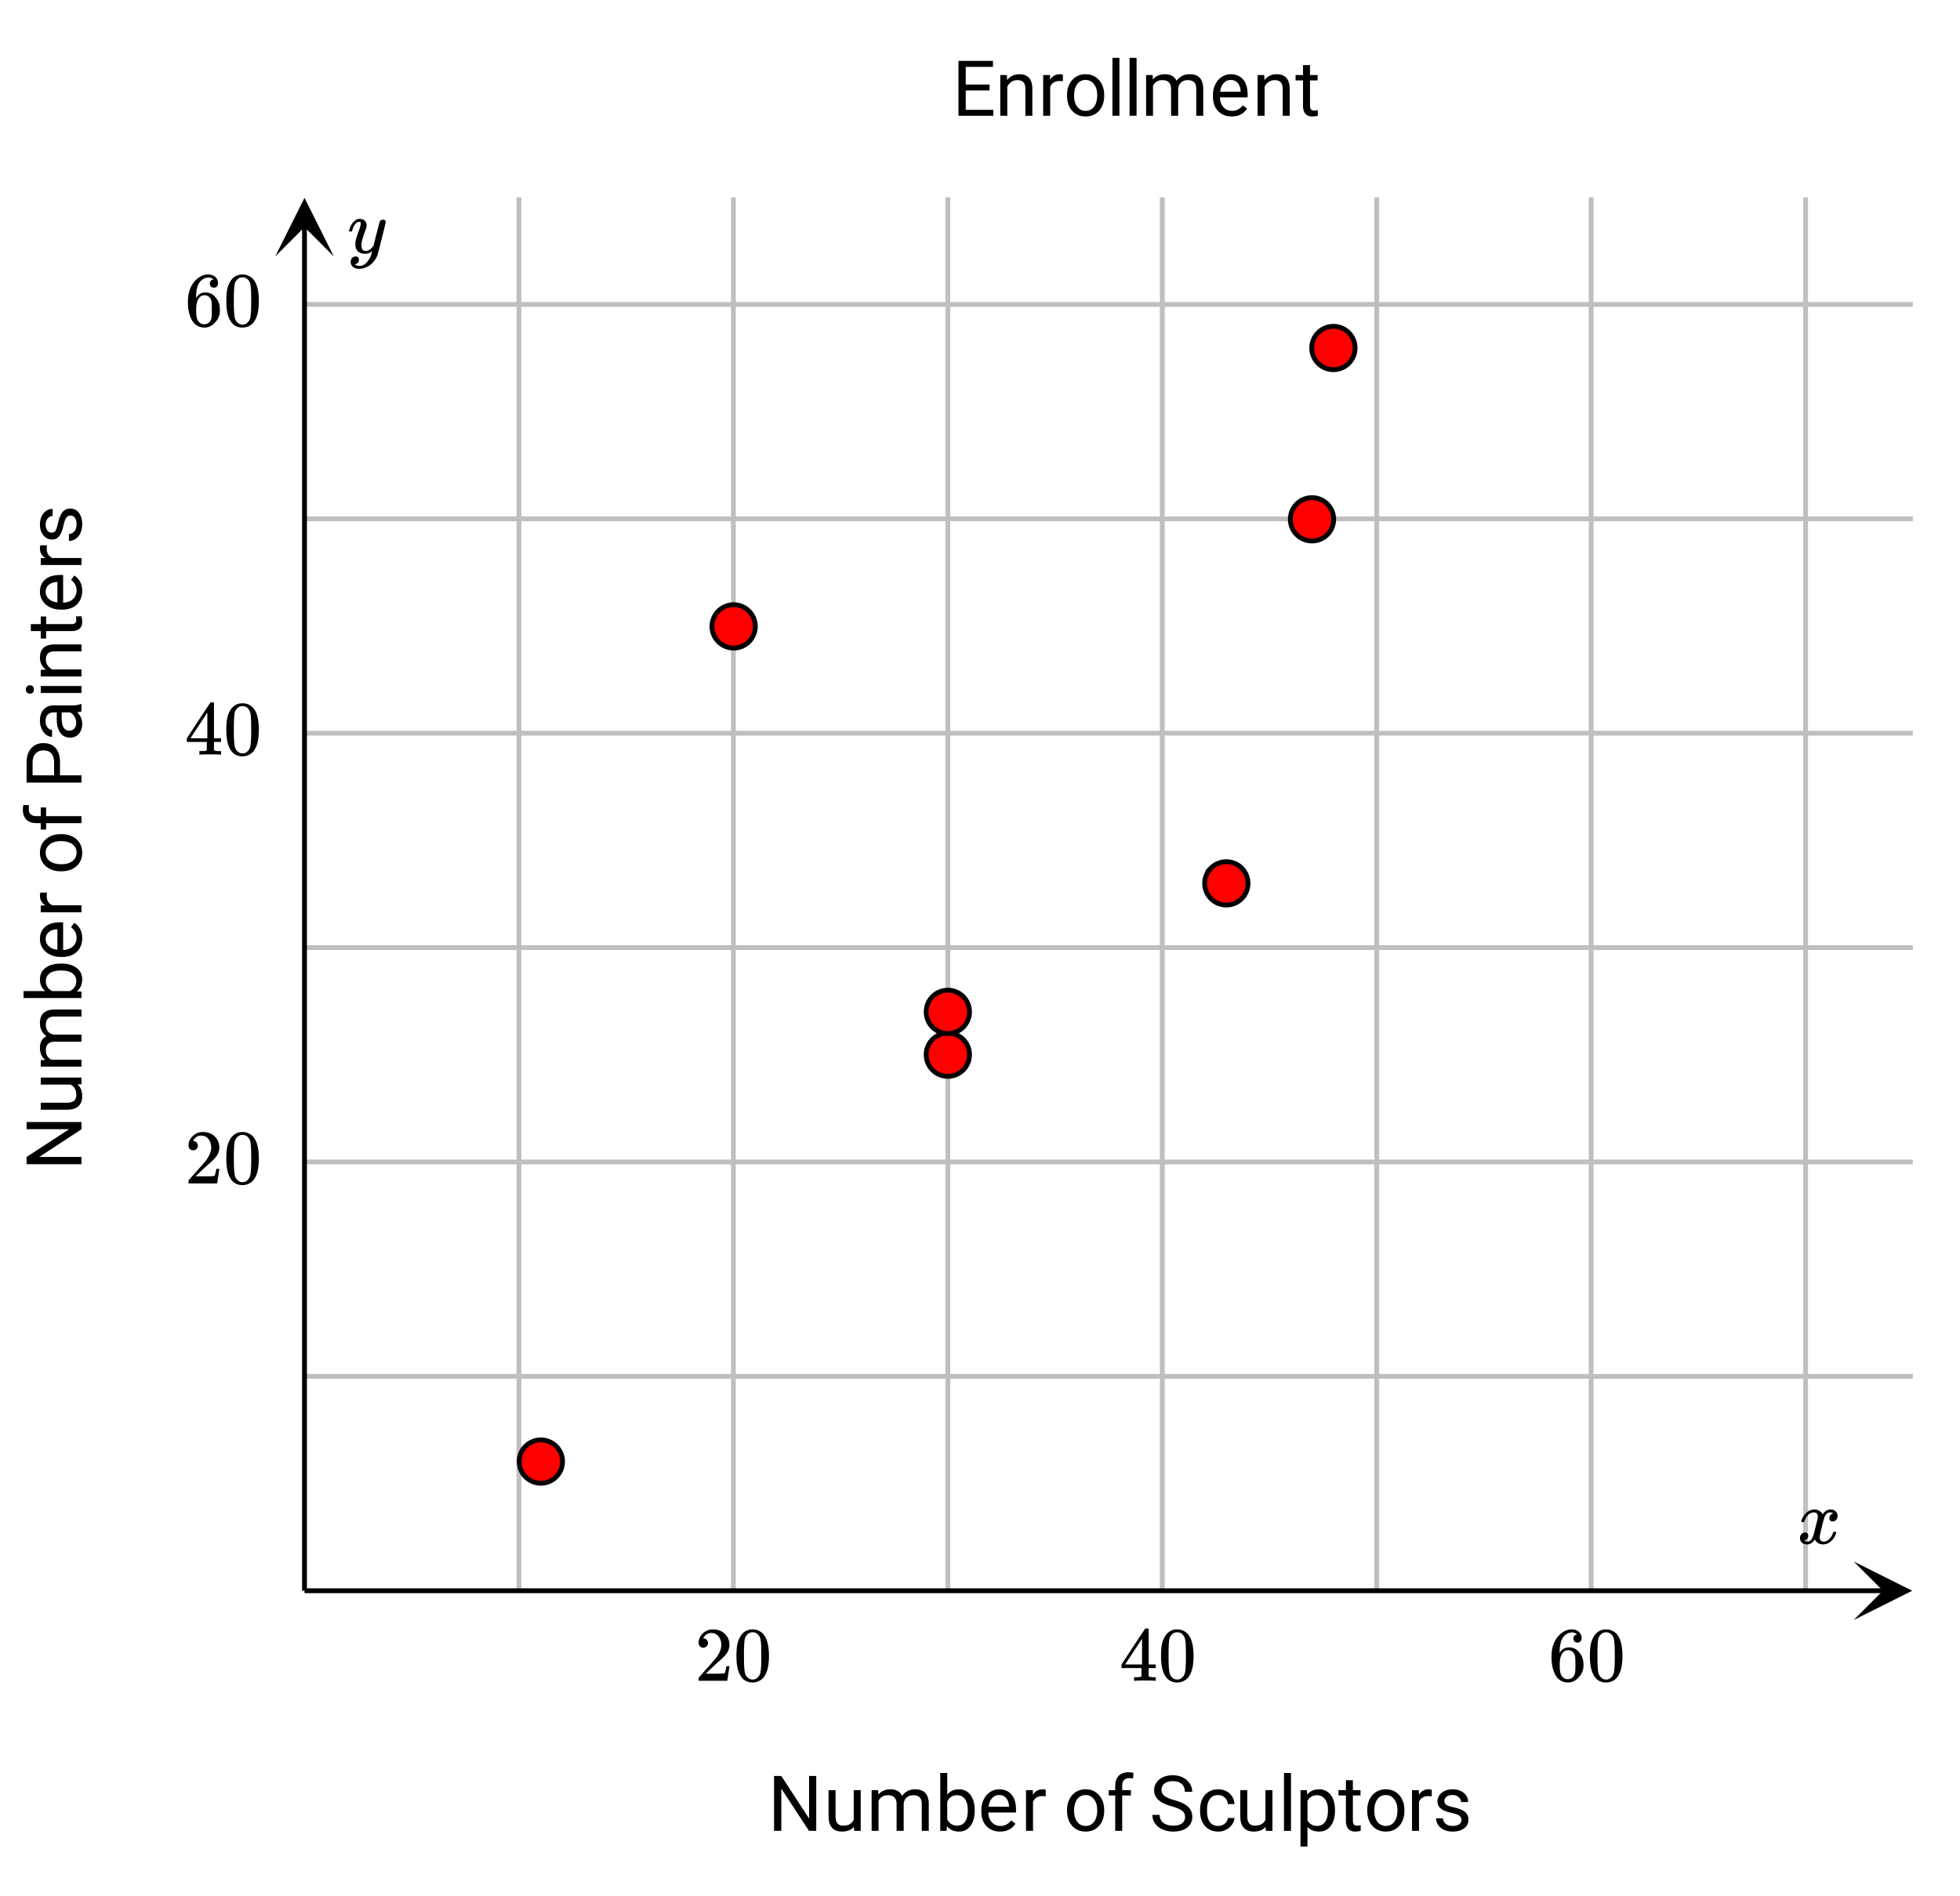 <svg xmlns="http://www.w3.org/2000/svg" xmlns:xlink="http://www.w3.org/1999/xlink" width="456" height="441.28" viewBox="0 0 342 330.96"><defs><symbol overflow="visible" id="d"><path d="M0-8.469v1.266l-7.375 4.828H0v1.266h-9.578v-1.266l7.422-4.844h-7.422v-1.25zm0 0"/></symbol><symbol overflow="visible" id="e"><path d="M-.703-5.313c.555.47.828 1.165.828 2.079 0 .761-.219 1.34-.656 1.734-.438.398-1.086.602-1.953.61H-7.11v-1.22h4.593c1.075 0 1.61-.437 1.61-1.312 0-.937-.344-1.555-1.031-1.86H-7.11V-6.5H0v1.156zm0 0"/></symbol><symbol overflow="visible" id="f"><path d="M-7.11-2.063l.782-.03c-.613-.52-.922-1.223-.922-2.11 0-1 .383-1.676 1.14-2.031a2.81 2.81 0 0 1-.812-.922c-.219-.383-.328-.836-.328-1.36 0-1.55.828-2.343 2.484-2.375H0v1.22h-4.703c-.5 0-.875.116-1.125.343-.258.23-.39.621-.39 1.172 0 .449.136.824.405 1.125.274.304.637.476 1.094.515H0v1.235h-4.656c-1.04 0-1.563.508-1.563 1.515 0 .793.34 1.34 1.016 1.641H0v1.203h-7.11zm0 0"/></symbol><symbol overflow="visible" id="g"><path d="M-3.484-6.938c1.093 0 1.968.25 2.625.75.656.493.984 1.157.984 2 0 .907-.316 1.606-.953 2.094L0-2.03v1.11h-10.11v-1.22h3.782c-.613-.488-.922-1.164-.922-2.03 0-.864.328-1.54.984-2.032.657-.488 1.555-.734 2.688-.734zm-.125 1.204c-.832 0-1.473.164-1.922.484-.457.324-.688.79-.688 1.39 0 .805.375 1.376 1.125 1.72h3.078c.743-.376 1.11-.954 1.11-1.735 0-.582-.223-1.035-.672-1.36-.445-.331-1.125-.5-2.031-.5zm0 0"/></symbol><symbol overflow="visible" id="h"><path d="M.125-3.875c0 .969-.313 1.758-.938 2.36-.632.605-1.484.906-2.546.906h-.22c-.706 0-1.335-.133-1.89-.407-.562-.27-1-.644-1.312-1.125a2.877 2.877 0 0 1-.469-1.578c0-.926.309-1.644.922-2.156.605-.52 1.476-.781 2.61-.781h.515v4.828c.7-.02 1.265-.223 1.703-.61.43-.394.64-.894.64-1.5 0-.425-.085-.789-.265-1.093a2.62 2.62 0 0 0-.703-.782l.578-.75c.918.606 1.375 1.5 1.375 2.688zm-6.375.156c0 .492.184.903.547 1.235.355.336.855.539 1.5.609v-3.563h-.094c-.625.043-1.101.215-1.437.516-.344.293-.516.695-.516 1.203zm0 0"/></symbol><symbol overflow="visible" id="i"><path d="M-6.031-4.36a5.74 5.74 0 0 0-.032.594c0 .805.34 1.344 1.016 1.625H0v1.22h-7.11V-2.11l.813-.016c-.633-.395-.953-.96-.953-1.703 0-.227.031-.406.094-.531zm0 0"/></symbol><symbol overflow="visible" id="k"><path d="M-3.625-.594C-4.32-.594-4.945-.727-5.5-1c-.563-.281-.992-.664-1.297-1.156a3.127 3.127 0 0 1-.453-1.672c0-.969.34-1.75 1.016-2.344.668-.601 1.558-.906 2.671-.906h.079c.699 0 1.324.137 1.875.406.543.262.968.64 1.28 1.14.306.493.454 1.055.454 1.688 0 .969-.332 1.758-1 2.36-.664.593-1.55.89-2.656.89zm.14-1.234c.794 0 1.43-.18 1.907-.547.48-.363.719-.852.719-1.469 0-.613-.239-1.101-.72-1.469-.487-.363-1.171-.546-2.046-.546-.781 0-1.41.187-1.89.562a1.746 1.746 0 0 0-.735 1.469c0 .605.242 1.09.719 1.453.48.367 1.164.547 2.047.547zm0 0"/></symbol><symbol overflow="visible" id="l"><path d="M0-1.516h-6.172V-.39h-.937v-1.125h-.735c-.758 0-1.347-.203-1.765-.609-.414-.414-.625-.992-.625-1.734 0-.282.039-.563.109-.844l.984.078c-.039.2-.062.418-.062.656 0 .399.117.703.344.922.23.211.562.313 1 .313h.75V-4.25h.937v1.516H0zm0 0"/></symbol><symbol overflow="visible" id="m"><path d="M-3.75-2.375H0v1.266h-9.578v-3.532c0-1.05.273-1.875.812-2.468C-8.234-7.703-7.53-8-6.656-8-5.72-8-5-7.707-4.5-7.125c.5.586.75 1.418.75 2.5zm-1.031 0v-2.266c0-.675-.157-1.191-.469-1.546-.32-.364-.785-.547-1.39-.547-.563 0-1.016.183-1.36.546-.344.356-.52.844-.531 1.47v2.343zm0 0"/></symbol><symbol overflow="visible" id="n"><path d="M0-5.313c-.133.075-.383.133-.75.172.586.563.875 1.235.875 2.016 0 .71-.195 1.29-.594 1.734-.394.45-.894.672-1.5.672-.738 0-1.312-.281-1.718-.844-.415-.562-.626-1.351-.626-2.375v-1.187h-.562c-.426 0-.766.133-1.016.39-.25.25-.375.626-.375 1.126 0 .43.11.793.329 1.093.218.293.484.438.796.438V-.86c-.351 0-.695-.125-1.03-.375a2.587 2.587 0 0 1-.782-1.032 3.368 3.368 0 0 1-.297-1.421c0-.82.21-1.461.625-1.922.406-.47.969-.711 1.688-.735h3.28c.65 0 1.165-.082 1.548-.25H0zm-.922 2.016c0-.375-.098-.734-.297-1.078A1.782 1.782 0 0 0-2-5.125h-1.453v.953c0 1.492.437 2.234 1.312 2.234.375 0 .672-.125.891-.375.219-.257.328-.585.328-.984zm0 0"/></symbol><symbol overflow="visible" id="o"><path d="M0-2.25v1.219h-7.11V-2.25zM-9-.922a.741.741 0 0 1-.5-.172c-.133-.125-.203-.304-.203-.547 0-.238.07-.421.203-.546a.716.716 0 0 1 .5-.188c.2 0 .367.063.5.188.125.124.188.308.188.546 0 .243-.063.422-.188.547a.728.728 0 0 1-.5.172zm0 0"/></symbol><symbol overflow="visible" id="p"><path d="M-7.11-2.078l.891-.031c-.687-.54-1.031-1.25-1.031-2.125 0-1.508.852-2.27 2.547-2.282H0v1.22h-4.703c-.52 0-.899.116-1.14.343-.25.23-.376.59-.376 1.078 0 .398.11.746.328 1.047.211.293.48.523.813.687H0v1.22h-7.11zm0 0"/></symbol><symbol overflow="visible" id="q"><path d="M-8.844-2.578h1.735v-1.328h.937v1.328h4.406c.293 0 .512-.055.657-.172.136-.113.203-.316.203-.61a2.88 2.88 0 0 0-.078-.578H0c.082.325.125.637.125.938 0 .543-.16.953-.484 1.234-.332.274-.801.407-1.407.407h-4.406v1.296h-.937v-1.296h-1.735zm0 0"/></symbol><symbol overflow="visible" id="r"><path d="M-1.89-5.063c-.32 0-.57.125-.75.375-.188.243-.348.672-.485 1.297-.133.618-.29 1.106-.469 1.47-.187.355-.406.62-.656.796-.258.168-.563.25-.906.25-.582 0-1.078-.242-1.485-.734-.406-.489-.609-1.118-.609-1.891 0-.8.21-1.453.625-1.953.418-.508.95-.766 1.594-.766v1.235c-.332 0-.617.14-.86.421-.238.282-.359.637-.359 1.063 0 .45.102.797.297 1.047a.89.89 0 0 0 .75.375c.293 0 .516-.113.672-.344.148-.238.289-.66.422-1.265.136-.614.296-1.11.484-1.485s.418-.648.688-.828c.261-.188.585-.281.968-.281.637 0 1.149.258 1.532.765.374.512.562 1.172.562 1.985 0 .562-.102 1.062-.297 1.5A2.397 2.397 0 0 1-1.016-1c-.363.25-.754.375-1.171.375v-1.219c.406-.02.73-.18.968-.484.242-.3.36-.703.36-1.203 0-.469-.094-.836-.282-1.11-.187-.28-.437-.421-.75-.421zm0 0"/></symbol><symbol overflow="visible" id="s"><path d="M8.469 0H7.203L2.375-7.375V0H1.109v-9.578h1.266l4.844 7.422v-7.422h1.25zm0 0"/></symbol><symbol overflow="visible" id="t"><path d="M5.313-.703c-.47.555-1.165.828-2.079.828-.761 0-1.34-.219-1.734-.656C1.102-.97.898-1.617.89-2.484V-7.11h1.22v4.593c0 1.075.437 1.61 1.312 1.61.937 0 1.555-.344 1.86-1.031V-7.11H6.5V0H5.344zm0 0"/></symbol><symbol overflow="visible" id="u"><path d="M2.063-7.11l.03.782c.52-.613 1.223-.922 2.11-.922 1 0 1.676.383 2.031 1.14a2.81 2.81 0 0 1 .922-.812c.383-.219.836-.328 1.36-.328 1.55 0 2.343.828 2.375 2.484V0H9.67v-4.703c0-.5-.116-.875-.343-1.125-.23-.258-.621-.39-1.172-.39-.449 0-.824.136-1.125.405-.304.274-.476.637-.515 1.094V0H5.28v-4.656c0-1.04-.508-1.563-1.515-1.563-.793 0-1.34.34-1.641 1.016V0H.922v-7.11zm0 0"/></symbol><symbol overflow="visible" id="v"><path d="M6.938-3.484c0 1.093-.25 1.968-.75 2.625-.493.656-1.157.984-2 .984-.907 0-1.606-.316-2.094-.953L2.03 0H.921v-10.11h1.22v3.782c.488-.613 1.164-.922 2.03-.922.864 0 1.54.328 2.032.984.488.657.734 1.555.734 2.688zM5.734-3.61c0-.832-.164-1.473-.484-1.922-.324-.457-.79-.688-1.39-.688-.805 0-1.376.375-1.72 1.125v3.078c.376.743.954 1.11 1.735 1.11.582 0 1.035-.223 1.36-.672.331-.445.5-1.125.5-2.031zm0 0"/></symbol><symbol overflow="visible" id="w"><path d="M3.875.125c-.969 0-1.758-.313-2.36-.938C.91-1.445.61-2.296.61-3.358v-.22c0-.706.133-1.335.407-1.89.27-.562.644-1 1.125-1.312a2.877 2.877 0 0 1 1.578-.469c.926 0 1.644.309 2.156.922.52.605.781 1.476.781 2.61v.515H1.828c.02.7.223 1.265.61 1.703.394.43.894.64 1.5.64.425 0 .789-.085 1.093-.265.301-.176.563-.41.782-.703l.75.578C5.957-.332 5.063.125 3.874.125zM3.719-6.25c-.492 0-.903.184-1.235.547-.336.355-.539.855-.609 1.5h3.563v-.094c-.043-.625-.215-1.101-.516-1.437-.293-.344-.695-.516-1.203-.516zm0 0"/></symbol><symbol overflow="visible" id="x"><path d="M4.36-6.031a5.74 5.74 0 0 0-.594-.032c-.805 0-1.344.34-1.625 1.016V0H.92v-7.11H2.11l.016.813c.395-.633.96-.953 1.703-.953.227 0 .406.031.531.094zm0 0"/></symbol><symbol overflow="visible" id="z"><path d="M.594-3.625c0-.695.133-1.32.406-1.875.281-.563.664-.992 1.156-1.297a3.127 3.127 0 0 1 1.672-.453c.969 0 1.75.34 2.344 1.016.601.668.906 1.558.906 2.671v.079c0 .699-.137 1.324-.406 1.875-.262.543-.64.968-1.14 1.28-.493.306-1.055.454-1.688.454-.969 0-1.758-.332-2.36-1-.593-.664-.89-1.55-.89-2.656zm1.234.14c0 .794.18 1.43.547 1.907.363.48.852.719 1.469.719.613 0 1.101-.239 1.469-.72.363-.487.546-1.171.546-2.046 0-.781-.187-1.41-.562-1.89a1.746 1.746 0 0 0-1.469-.735 1.74 1.74 0 0 0-1.453.719c-.367.48-.547 1.164-.547 2.047zm0 0"/></symbol><symbol overflow="visible" id="A"><path d="M1.516 0v-6.172H.39v-.937h1.125v-.735c0-.758.203-1.347.609-1.765.414-.414.992-.625 1.734-.625.282 0 .563.039.844.109l-.078.984c-.2-.039-.418-.062-.656-.062-.399 0-.703.117-.922.344-.211.23-.313.562-.313 1v.75H4.25v.937H2.734V0zm0 0"/></symbol><symbol overflow="visible" id="B"><path d="M3.938-4.266c-1.086-.312-1.876-.691-2.376-1.14a2.209 2.209 0 0 1-.734-1.688c0-.758.3-1.383.906-1.875.602-.488 1.383-.734 2.344-.734.664 0 1.254.133 1.766.39.508.25.906.602 1.187 1.047.29.438.438.922.438 1.454H6.187c0-.57-.183-1.024-.546-1.36-.368-.332-.887-.5-1.563-.5-.617 0-1.101.14-1.453.422-.344.273-.516.652-.516 1.14 0 .387.16.715.485.985.332.273.894.523 1.687.75.801.219 1.426.465 1.875.734.446.274.782.59 1 .954.219.355.328.773.328 1.25 0 .78-.304 1.406-.906 1.874-.605.461-1.414.688-2.422.688-.668 0-1.289-.125-1.86-.375-.562-.25-1-.594-1.312-1.031a2.558 2.558 0 0 1-.453-1.5h1.266c0 .586.21 1.043.64 1.375.426.336 1 .5 1.72.5.663 0 1.175-.133 1.53-.406.352-.27.532-.641.532-1.11 0-.469-.168-.828-.5-1.078-.324-.258-.918-.516-1.782-.766zm0 0"/></symbol><symbol overflow="visible" id="C"><path d="M3.781-.86c.426 0 .801-.128 1.125-.39.332-.27.516-.602.547-1H6.61c-.03.418-.18.809-.437 1.172-.25.367-.594.656-1.031.875-.43.219-.883.328-1.36.328-.969 0-1.742-.32-2.312-.969-.574-.644-.86-1.523-.86-2.64v-.22c0-.687.125-1.3.375-1.843.258-.539.625-.957 1.094-1.25.477-.3 1.04-.453 1.688-.453.8 0 1.46.242 1.984.719.531.48.816 1.101.86 1.86H5.452a1.619 1.619 0 0 0-.531-1.126c-.313-.3-.7-.453-1.156-.453-.618 0-1.094.227-1.438.672-.336.45-.5 1.09-.5 1.922v.234c0 .824.164 1.461.5 1.906.332.438.817.657 1.453.657zm0 0"/></symbol><symbol overflow="visible" id="D"><path d="M2.25 0H1.031v-10.11H2.25zm0 0"/></symbol><symbol overflow="visible" id="E"><path d="M6.938-3.484c0 1.086-.25 1.96-.75 2.625-.493.656-1.165.984-2.016.984-.867 0-1.543-.27-2.031-.813v3.422H.92v-9.843h1.11l.063.78c.488-.612 1.176-.921 2.062-.921.852 0 1.532.324 2.032.969.5.648.75 1.543.75 2.687zm-1.22-.125c0-.813-.171-1.446-.515-1.907-.344-.468-.812-.703-1.406-.703-.742 0-1.293.328-1.656.985v3.406c.363.648.921.969 1.671.969.583 0 1.047-.227 1.391-.688.344-.469.516-1.156.516-2.062zm0 0"/></symbol><symbol overflow="visible" id="F"><path d="M2.578-8.844v1.735h1.328v.937H2.578v4.406c0 .293.055.512.172.657.113.136.316.203.61.203.132 0 .328-.024.578-.078V0A3.824 3.824 0 0 1 3 .125c-.543 0-.953-.16-1.234-.484-.274-.332-.407-.801-.407-1.407v-4.406H.063v-.937h1.296v-1.735zm0 0"/></symbol><symbol overflow="visible" id="G"><path d="M5.063-1.89c0-.32-.125-.57-.375-.75-.243-.188-.672-.348-1.297-.485-.618-.133-1.106-.29-1.47-.469-.355-.187-.62-.406-.796-.656a1.628 1.628 0 0 1-.25-.906c0-.582.242-1.078.734-1.485.489-.406 1.118-.609 1.891-.609.8 0 1.453.21 1.953.625.508.418.766.95.766 1.594H4.984c0-.332-.14-.617-.421-.86-.282-.238-.637-.359-1.063-.359-.45 0-.797.102-1.047.297a.89.89 0 0 0-.375.75c0 .293.113.516.344.672.238.148.66.289 1.265.422.614.136 1.11.296 1.485.484s.648.418.828.688c.188.261.281.585.281.968 0 .637-.258 1.149-.765 1.532-.512.374-1.172.562-1.985.562a3.645 3.645 0 0 1-1.5-.297A2.397 2.397 0 0 1 1-1.016a2.028 2.028 0 0 1-.375-1.171h1.219c.02.406.18.73.484.968.3.242.703.36 1.203.36.469 0 .836-.094 1.11-.282.28-.187.421-.437.421-.75zm0 0"/></symbol><symbol overflow="visible" id="N"><path d="M6.531-4.422H2.375v3.39h4.813V0H1.109v-9.578h6.016v1.047h-4.75v3.078h4.156zm0 0"/></symbol><symbol overflow="visible" id="O"><path d="M2.078-7.11l.031.891c.54-.687 1.25-1.031 2.125-1.031 1.508 0 2.27.852 2.282 2.547V0h-1.22v-4.703c0-.52-.116-.899-.343-1.14-.23-.25-.59-.376-1.078-.376-.398 0-.746.11-1.047.328a2.17 2.17 0 0 0-.687.813V0H.92v-7.11zm0 0"/></symbol><symbol overflow="visible" id="H"><path d="M.781-3.75C.727-3.8.703-3.848.703-3.89c.031-.239.172-.551.422-.938.414-.633.941-1 1.578-1.094.125-.02.219-.031.281-.031.32 0 .614.086.875.25.258.156.454.355.579.594.113-.145.18-.239.203-.282.332-.375.718-.562 1.156-.562.363 0 .66.11.89.328.227.21.344.465.344.766 0 .28-.078.515-.234.703a.776.776 0 0 1-.625.281c-.18 0-.32-.047-.422-.14a.539.539 0 0 1-.156-.407c0-.406.222-.687.672-.844a.729.729 0 0 0-.157-.093c-.086-.051-.214-.079-.39-.079-.117 0-.2.008-.25.016-.344.149-.594.445-.75.89-.032.075-.168.579-.407 1.516-.23.93-.351 1.45-.359 1.563a1.827 1.827 0 0 0-.047.406c0 .211.063.383.188.516.125.125.289.187.5.187.375 0 .71-.16 1.015-.484.313-.32.52-.676.625-1.063.032-.082.055-.129.079-.14.03-.02.101-.031.218-.031.164 0 .25.039.25.109 0 .012-.008.058-.015.14-.157.563-.477 1.055-.954 1.47-.417.323-.859.484-1.328.484-.625 0-1.101-.282-1.421-.844-.262.406-.594.68-1 .812-.086.02-.204.032-.36.032C1.18.14.816-.047.61-.422a.953.953 0 0 1-.14-.531c0-.27.078-.5.234-.688a.798.798 0 0 1 .625-.28c.383 0 .578.187.578.562 0 .336-.156.574-.468.718a.359.359 0 0 1-.063.047l-.078.031c-.012.012-.024.016-.031.016l-.047.016c0 .023.066.058.203.11a.817.817 0 0 0 .36.077c.32 0 .597-.203.827-.61.102-.163.282-.75.532-1.75.05-.206.109-.437.171-.687.063-.25.11-.441.141-.578.031-.133.05-.219.063-.25.039-.238.062-.41.062-.515 0-.22-.058-.391-.172-.516-.117-.125-.277-.188-.484-.188-.406 0-.762.157-1.063.47a2.462 2.462 0 0 0-.609 1.062c-.023.086-.043.133-.063.14a.752.752 0 0 1-.218.016zm0 0"/></symbol><symbol overflow="visible" id="M"><path d="M6.219-5.813c.125 0 .234.04.328.11.094.062.14.156.14.281 0 .117-.226 1.059-.671 2.828C5.578-.832 5.328.133 5.266.312a3.697 3.697 0 0 1-.704 1.22 3.45 3.45 0 0 1-1.093.874c-.492.239-.95.36-1.375.36-.68 0-1.137-.22-1.375-.657-.094-.125-.14-.304-.14-.53 0-.306.081-.544.25-.72.194-.168.394-.25.593-.25.394 0 .594.188.594.563 0 .332-.157.578-.47.734a.212.212 0 0 0-.077.016.519.519 0 0 1-.063.047c-.011.008-.023.015-.031.015L1.328 2c.031.05.125.11.281.172.145.05.29.078.438.078h.11c.155 0 .269-.012.343-.031.344-.094.664-.324.969-.688.312-.355.547-.781.703-1.281.101-.3.156-.477.156-.531 0-.008-.012-.004-.031.015-.024.012-.047.028-.078.047-.336.239-.703.36-1.11.36-.46 0-.84-.106-1.14-.313-.293-.219-.48-.531-.563-.937a2.932 2.932 0 0 1-.015-.407c0-.218.007-.382.03-.5.063-.382.266-1.046.61-1.984.196-.531.297-.898.297-1.11a.683.683 0 0 0-.031-.25c-.024-.05-.074-.077-.156-.077h-.063c-.21 0-.406.093-.594.28-.293.282-.511.716-.656 1.298 0 0-.008.015-.015.046a.188.188 0 0 1-.032.047l-.015.016H.359C.305-3.8.281-3.836.281-3.86c0-.03.016-.093.047-.187.188-.633.469-1.125.844-1.469.3-.289.617-.437.953-.437.375 0 .672.105.89.312.227.211.344.496.344.86a1.809 1.809 0 0 1-.03.281c0 .055-.071.246-.204.578-.367 1-.586 1.735-.656 2.203a2.02 2.02 0 0 0-.016.297c0 .344.05.61.156.797.114.18.313.266.594.266.207 0 .399-.051.578-.157a1.84 1.84 0 0 0 .422-.328c.094-.101.211-.242.36-.422 0-.007.019-.101.062-.28.05-.177.117-.438.203-.782.082-.352.164-.688.25-1 .344-1.344.531-2.047.563-2.11a.589.589 0 0 1 .578-.375zm0 0"/></symbol><symbol overflow="visible" id="I"><path d="M1.484-5.781c-.25 0-.449-.078-.593-.235a.853.853 0 0 1-.22-.593c0-.645.243-1.196.735-1.657a2.46 2.46 0 0 1 1.766-.703c.77 0 1.406.211 1.906.625.508.418.82.965.938 1.64.02.157.03.306.03.438 0 .524-.155 1.012-.468 1.47-.25.374-.762.89-1.531 1.546-.324.281-.774.7-1.344 1.25l-.797.75 1.032.016c1.406 0 2.156-.024 2.25-.079.03 0 .07-.093.125-.28.039-.095.109-.395.203-.907v-.047h.53v.047L5.673-.047V0h-5v-.25c0-.188.008-.29.031-.313.008-.007.383-.437 1.125-1.28.977-1.083 1.61-1.802 1.89-2.157.602-.813.907-1.563.907-2.25 0-.594-.156-1.086-.469-1.484-.312-.407-.746-.61-1.297-.61-.523 0-.945.235-1.265.703-.024.043-.047.094-.078.157a.274.274 0 0 0-.047.078c0 .011.02.015.062.015a.68.68 0 0 1 .547.25c.145.157.219.34.219.547 0 .23-.078.422-.235.578a.76.76 0 0 1-.578.235zm0 0"/></symbol><symbol overflow="visible" id="J"><path d="M1.297-7.875c.5-.727 1.187-1.094 2.062-1.094.657 0 1.227.227 1.72.672.237.23.444.54.624.922.332.742.5 1.762.5 3.063 0 1.398-.2 2.46-.594 3.187-.25.523-.617.902-1.093 1.14a2.561 2.561 0 0 1-1.157.282c-1.03 0-1.78-.473-2.25-1.422-.386-.727-.578-1.79-.578-3.188 0-.832.051-1.519.156-2.062.114-.54.317-1.04.61-1.5zm3.031-.172a1.273 1.273 0 0 0-.969-.422c-.375 0-.699.14-.968.422-.2.211-.336.465-.407.766-.062.293-.105.804-.125 1.531 0 .055-.007.23-.015.531v.735c0 .867.008 1.464.031 1.796.031.637.082 1.09.156 1.36.07.273.207.508.406.703.239.273.547.406.922.406s.68-.133.922-.406c.196-.195.332-.43.407-.703.07-.27.125-.723.156-1.36.02-.332.031-.93.031-1.796 0-.196-.008-.442-.016-.735v-.531c-.023-.727-.07-1.238-.14-1.531a1.577 1.577 0 0 0-.39-.766zm0 0"/></symbol><symbol overflow="visible" id="K"><path d="M6.219 0c-.125-.031-.703-.047-1.735-.047-1.074 0-1.671.016-1.796.047h-.126v-.625h.422c.383-.008.618-.031.704-.063a.286.286 0 0 0 .171-.14V-2.22H.375v-.625l2.031-3.11c1.375-2.081 2.07-3.128 2.094-3.14.02-.02.113-.031.281-.031h.25l.078.094v6.187h1.235v.625H5.109V-.89a.25.25 0 0 0 .079.157c.07.062.328.101.765.109h.39V0zM3.953-2.844v-4.5L1-2.859l1.469.015zm0 0"/></symbol><symbol overflow="visible" id="L"><path d="M5.031-8.094c-.199-.195-.48-.312-.843-.344-.625 0-1.153.274-1.579.813-.418.586-.625 1.492-.625 2.719L2-4.844l.094-.187c.375-.532.875-.797 1.5-.797.414 0 .781.086 1.094.25a2.6 2.6 0 0 1 .64.547c.219.242.395.496.531.765.188.438.282.918.282 1.438v.234c0 .211-.024.406-.063.594-.117.523-.398 1.016-.844 1.484-.386.407-.812.66-1.28.766a2.688 2.688 0 0 1-.548.047c-.168 0-.32-.016-.453-.047-.668-.125-1.2-.484-1.594-1.078C.83-1.66.563-2.79.563-4.218c0-.97.171-1.817.515-2.548.344-.726.817-1.289 1.422-1.687a2.692 2.692 0 0 1 1.578-.516c.52 0 .938.14 1.25.422.32.274.484.652.484 1.14 0 .22-.07.4-.203.532-.125.137-.296.203-.515.203a.722.722 0 0 1-.516-.187c-.125-.125-.187-.297-.187-.516 0-.406.21-.645.64-.719zm-.593 3.235c-.262-.32-.586-.485-.97-.485-.335 0-.605.106-.812.313C2.22-4.594 2-3.883 2-2.906c0 .804.05 1.355.156 1.656.094.273.242.5.453.688.22.187.473.28.766.28.457 0 .813-.171 1.063-.515.132-.187.218-.41.25-.672.03-.258.046-.633.046-1.125v-.437c0-.508-.015-.895-.046-1.156a1.452 1.452 0 0 0-.25-.672zm0 0"/></symbol><clipPath id="a"><path d="M0 0h342v330.773H0zm0 0"/></clipPath><clipPath id="b"><path d="M323.438 272.527H334V283h-10.563zm0 0"/></clipPath><clipPath id="c"><path d="M48.02 34H59v10.758H48.02zm0 0"/></clipPath></defs><g clip-path="url(#a)" fill="#fff"><path d="M0 0h342v330.773H0zm0 0"/><path d="M0 0h342v330.773H0zm0 0"/></g><path d="M90.55 277.64V34.427M127.969 277.64V34.427M165.387 277.64V34.427M202.805 277.64V34.427M240.223 277.64V34.427M277.64 277.64V34.427M315.059 277.64V34.427M53.133 240.223H333.77M53.133 202.805H333.77M53.133 165.387H333.77M53.133 127.969H333.77M53.133 90.55H333.77M53.133 53.133H333.77" fill="none" stroke-width=".842" stroke="gray" stroke-opacity=".502"/><path d="M53.133 277.64h275.52" fill="none" stroke-width=".842" stroke="#000"/><g clip-path="url(#b)"><path d="M323.438 272.527l10.226 5.114-10.226 5.113 5.113-5.113zm0 0"/></g><path d="M53.133 277.64V39.54" fill="none" stroke-width=".842" stroke="#000"/><g clip-path="url(#c)"><path d="M48.02 44.758l5.113-10.23 5.113 10.23-5.113-5.117zm0 0"/></g><path d="M169.168 184.078a3.76 3.76 0 0 1-2.332 3.492 3.744 3.744 0 0 1-2.89 0 3.768 3.768 0 0 1-2.333-3.492 3.754 3.754 0 0 1 1.106-2.672 3.768 3.768 0 0 1 1.226-.816 3.744 3.744 0 0 1 2.891 0 3.768 3.768 0 0 1 2.332 3.488zm0 0M217.758 154.18a3.754 3.754 0 0 1-1.106 2.672 3.718 3.718 0 0 1-1.226.82 3.74 3.74 0 0 1-1.445.285c-.5 0-.985-.094-1.446-.285a3.678 3.678 0 0 1-1.226-.82 3.718 3.718 0 0 1-.82-1.227 3.758 3.758 0 0 1 0-2.89c.19-.465.464-.876.82-1.227a3.678 3.678 0 0 1 1.226-.82 3.744 3.744 0 0 1 2.89 0c.466.191.872.464 1.227.82.356.351.63.762.82 1.226.192.461.286.942.286 1.446zm0 0M232.711 90.64c0 .5-.098.981-.29 1.446a3.758 3.758 0 0 1-2.046 2.043 3.744 3.744 0 0 1-2.89 0 3.768 3.768 0 0 1-2.333-3.488 3.76 3.76 0 0 1 2.332-3.493 3.744 3.744 0 0 1 2.891 0 3.758 3.758 0 0 1 2.047 2.043c.191.465.289.946.289 1.45zm0 0" fill="red" stroke-width=".842" stroke="#000"/><path d="M169.168 176.606a3.754 3.754 0 0 1-1.105 2.671 3.718 3.718 0 0 1-1.227.82 3.74 3.74 0 0 1-1.445.286c-.5 0-.985-.094-1.446-.285a3.718 3.718 0 0 1-1.226-.82 3.754 3.754 0 0 1-1.105-2.672c0-.504.093-.985.284-1.446.192-.465.465-.875.82-1.226a3.718 3.718 0 0 1 1.227-.82 3.744 3.744 0 0 1 2.891 0c.465.19.871.464 1.227.82.355.351.628.761.82 1.226.191.461.285.942.285 1.446zm0 0M98.156 255.094a3.763 3.763 0 0 1-1.11 2.672 3.718 3.718 0 0 1-1.226.82 3.744 3.744 0 0 1-2.89 0 3.718 3.718 0 0 1-1.227-.82 3.702 3.702 0 0 1-.82-1.223 3.76 3.76 0 0 1-.285-1.45 3.754 3.754 0 0 1 1.105-2.671 3.768 3.768 0 0 1 1.227-.816c.46-.196.945-.29 1.445-.29.5 0 .984.094 1.445.29a3.768 3.768 0 0 1 2.336 3.488zm0 0M236.45 60.738c0 .5-.098.985-.29 1.446a3.718 3.718 0 0 1-.82 1.226 3.718 3.718 0 0 1-1.227.82 3.74 3.74 0 0 1-1.445.286c-.5 0-.984-.094-1.445-.286a3.718 3.718 0 0 1-1.227-.82 3.718 3.718 0 0 1-.82-1.226 3.74 3.74 0 0 1-.285-1.446c0-.5.093-.984.285-1.445.191-.465.465-.875.82-1.227a3.718 3.718 0 0 1 1.227-.82 3.744 3.744 0 0 1 2.89 0c.465.192.871.465 1.227.82.355.352.629.762.82 1.227.192.46.29.945.29 1.445zm0 0M131.793 109.328c0 .5-.094.98-.29 1.445a3.768 3.768 0 0 1-3.487 2.333 3.76 3.76 0 0 1-1.45-.286 3.762 3.762 0 0 1-1.222-.82 3.758 3.758 0 0 1-.82-1.227 3.758 3.758 0 0 1 0-2.894c.19-.461.464-.871.82-1.223a3.763 3.763 0 0 1 4.117-.82c.46.191.871.465 1.227.82.351.352.625.762.816 1.223.195.465.289.945.289 1.45zm0 0" fill="red" stroke-width=".842" stroke="#000"/><use xlink:href="#d" x="14.219" y="204.302"/><use xlink:href="#e" x="14.219" y="194.573"/><use xlink:href="#f" x="14.219" y="187.09"/><use xlink:href="#g" x="14.219" y="175.116"/><use xlink:href="#h" x="14.219" y="167.632"/><use xlink:href="#i" x="14.219" y="160.149"/><use xlink:href="#j" x="14.219" y="155.659"/><use xlink:href="#k" x="14.219" y="152.665"/><use xlink:href="#l" x="14.219" y="145.182"/><use xlink:href="#j" x="14.219" y="140.691"/><use xlink:href="#m" x="14.219" y="137.698"/><use xlink:href="#n" x="14.219" y="129.466"/><use xlink:href="#o" x="14.219" y="121.982"/><use xlink:href="#p" x="14.219" y="118.989"/><use xlink:href="#q" x="14.219" y="111.505"/><use xlink:href="#h" x="14.219" y="107.015"/><use xlink:href="#i" x="14.219" y="99.532"/><use xlink:href="#r" x="14.219" y="95.042"/><use xlink:href="#s" x="133.956" y="319.549"/><use xlink:href="#t" x="143.685" y="319.549"/><use xlink:href="#u" x="151.168" y="319.549"/><use xlink:href="#v" x="163.142" y="319.549"/><use xlink:href="#w" x="170.626" y="319.549"/><use xlink:href="#x" x="178.109" y="319.549"/><use xlink:href="#y" x="182.6" y="319.549"/><use xlink:href="#z" x="185.593" y="319.549"/><use xlink:href="#A" x="193.077" y="319.549"/><use xlink:href="#y" x="197.567" y="319.549"/><use xlink:href="#B" x="200.56" y="319.549"/><use xlink:href="#C" x="208.792" y="319.549"/><use xlink:href="#t" x="215.527" y="319.549"/><use xlink:href="#D" x="223.011" y="319.549"/><use xlink:href="#E" x="226.004" y="319.549"/><use xlink:href="#F" x="233.488" y="319.549"/><use xlink:href="#z" x="237.978" y="319.549"/><use xlink:href="#x" x="245.462" y="319.549"/><use xlink:href="#G" x="249.952" y="319.549"/><use xlink:href="#H" x="313.609" y="269.409"/><use xlink:href="#I" x="121.234" y="293.357"/><use xlink:href="#J" x="127.969" y="293.357"/><use xlink:href="#K" x="195.322" y="293.357"/><use xlink:href="#J" x="202.057" y="293.357"/><use xlink:href="#L" x="270.158" y="293.357"/><use xlink:href="#J" x="276.893" y="293.357"/><use xlink:href="#M" x="60.617" y="44.153"/><use xlink:href="#I" x="32.226" y="206.547"/><use xlink:href="#J" x="38.961" y="206.547"/><use xlink:href="#K" x="32.226" y="131.711"/><use xlink:href="#J" x="38.961" y="131.711"/><use xlink:href="#L" x="32.226" y="56.875"/><use xlink:href="#J" x="38.961" y="56.875"/><use xlink:href="#N" x="166.136" y="20.206"/><use xlink:href="#O" x="173.619" y="20.206"/><use xlink:href="#x" x="181.103" y="20.206"/><use xlink:href="#z" x="185.593" y="20.206"/><use xlink:href="#D" x="193.077" y="20.206"/><use xlink:href="#D" x="196.07" y="20.206"/><use xlink:href="#u" x="199.063" y="20.206"/><use xlink:href="#w" x="211.037" y="20.206"/><use xlink:href="#O" x="218.521" y="20.206"/><use xlink:href="#F" x="226.004" y="20.206"/></svg>